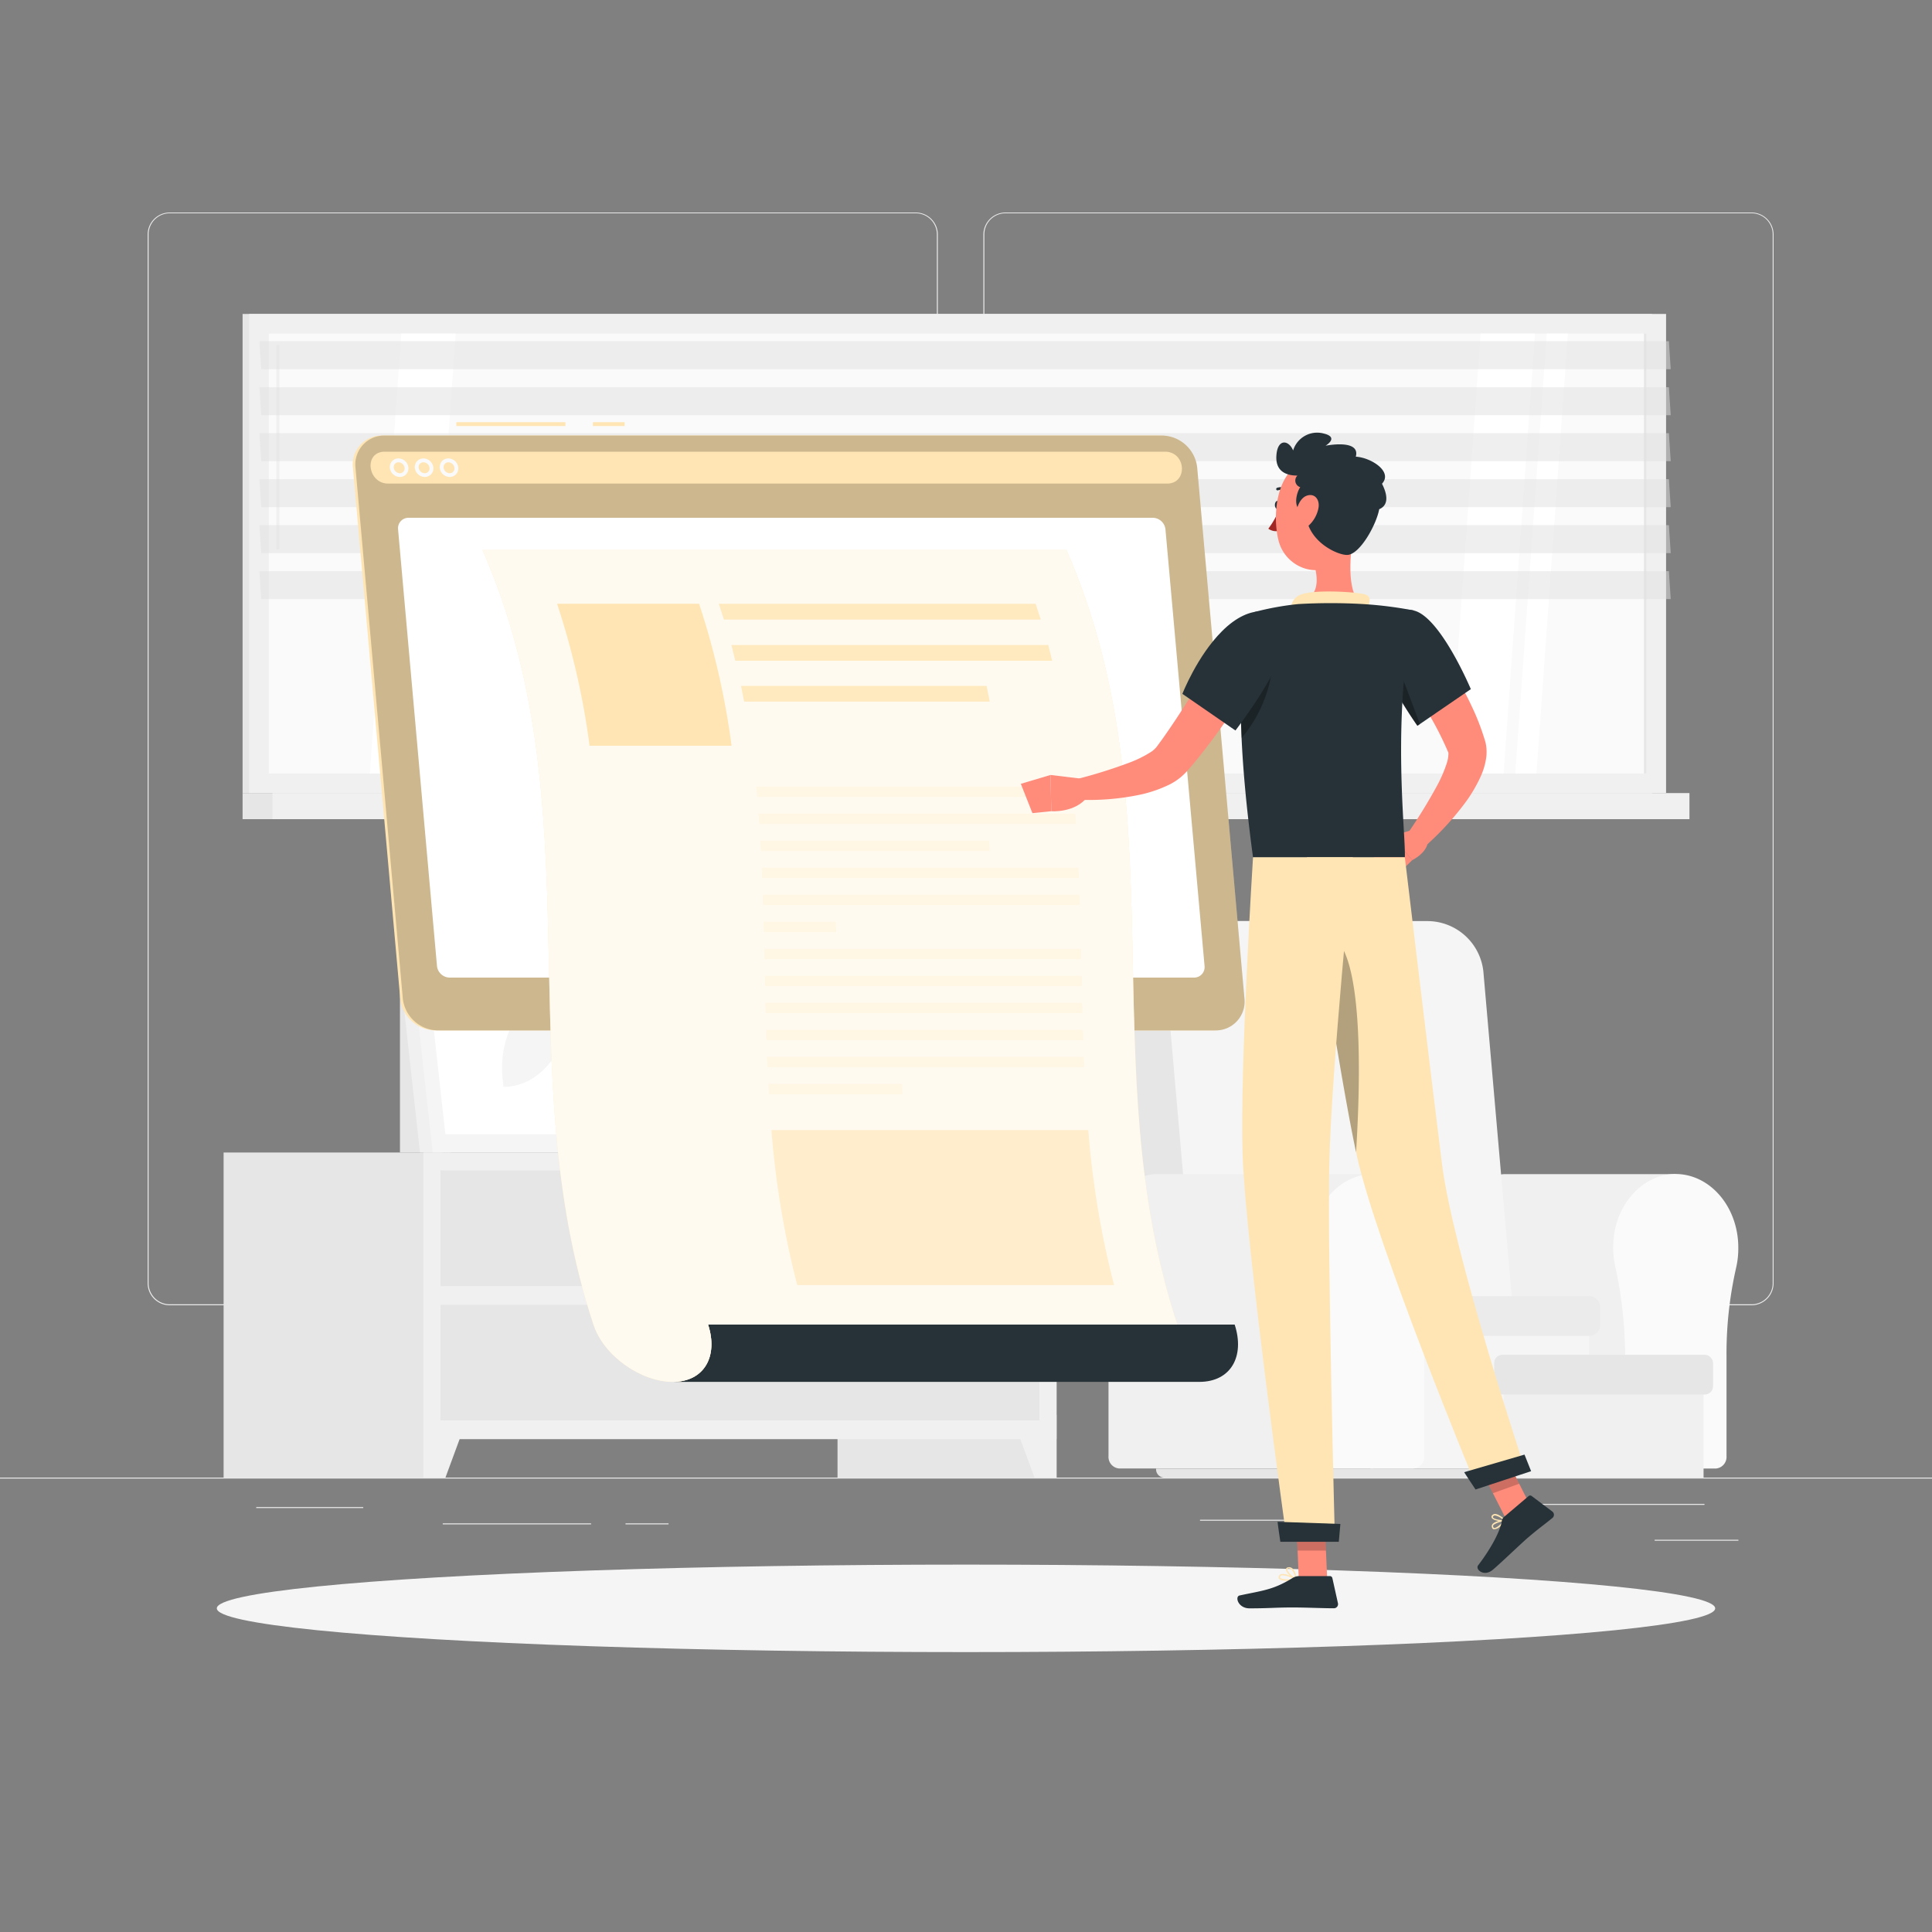 <svg xmlns="http://www.w3.org/2000/svg" viewBox="0 0 500 500"><rect x="0" y="0" width="500" height="500" fill="#808080" stroke="none"/><g id="freepik--background-complete--inject-460"><rect y="382.4" width="500" height="0.25" style="fill:#ebebeb"></rect><rect x="428.22" y="398.49" width="21.68" height="0.25" style="fill:#ebebeb"></rect><rect x="310.56" y="393.31" width="34.11" height="0.25" style="fill:#ebebeb"></rect><rect x="396.59" y="389.21" width="44.53" height="0.25" style="fill:#ebebeb"></rect><rect x="161.88" y="394.25" width="11.14" height="0.25" style="fill:#ebebeb"></rect><rect x="114.58" y="394.25" width="38.39" height="0.25" style="fill:#ebebeb"></rect><rect x="66.31" y="390.03" width="27.7" height="0.25" style="fill:#ebebeb"></rect><path d="M237,337.8H43.92a5.71,5.71,0,0,1-5.71-5.71V60.66A5.71,5.71,0,0,1,43.92,55H237a5.71,5.71,0,0,1,5.71,5.71V332.09A5.71,5.71,0,0,1,237,337.8ZM43.92,55.2a5.47,5.47,0,0,0-5.46,5.46V332.09a5.47,5.47,0,0,0,5.46,5.46H237a5.47,5.47,0,0,0,5.46-5.46V60.66A5.47,5.47,0,0,0,237,55.2Z" style="fill:#ebebeb"></path><path d="M453.31,337.8H260.21a5.72,5.72,0,0,1-5.71-5.71V60.66A5.72,5.72,0,0,1,260.21,55h193.1A5.71,5.71,0,0,1,459,60.66V332.09A5.71,5.71,0,0,1,453.31,337.8ZM260.21,55.2a5.47,5.47,0,0,0-5.46,5.46V332.09a5.47,5.47,0,0,0,5.46,5.46h193.1a5.47,5.47,0,0,0,5.46-5.46V60.66a5.47,5.47,0,0,0-5.46-5.46Z" style="fill:#ebebeb"></path><path d="M390.38,303.86h0c-.37,0-.75,0-1.13,0-8,.65-14.54,8.3-15.05,17.73a22,22,0,0,0,.52,6.18,110.87,110.87,0,0,1,2.54,24.77v24.31a3,3,0,0,0,2.73,3.19h53.66V303.86Z" style="fill:#f0f0f0"></path><path d="M449.87,322.87c0-10.94-7.88-19.72-17.35-19-8,.65-14.54,8.3-15,17.73a22,22,0,0,0,.52,6.18,110.87,110.87,0,0,1,2.54,24.77v24.31a3,3,0,0,0,2.73,3.19h20.79a3,3,0,0,0,2.72-3.19V351.15a100.58,100.58,0,0,1,2.52-23.2A22.22,22.22,0,0,0,449.87,322.87Z" style="fill:#fafafa"></path><rect x="354.67" y="336.98" width="56.64" height="43.1" style="fill:#f5f5f5"></rect><path d="M361.65,238.38H299.41a12,12,0,0,0-12.13,13.29l8.08,92.6h88.82l-8.08-92.6A14.79,14.79,0,0,0,361.65,238.38Z" style="fill:#e6e6e6"></path><path d="M369.6,238.38h-56a11.82,11.82,0,0,0-12,13.1l8.1,92.79H392l-8.1-92.79A14.59,14.59,0,0,0,369.6,238.38Z" style="fill:#f5f5f5"></path><path d="M358.33,335.43h52.94a2.85,2.85,0,0,1,2.85,2.85v4.59a2.85,2.85,0,0,1-2.85,2.85H358.33a.85.85,0,0,1-.85-.85v-8.58A.85.85,0,0,1,358.33,335.43Z" style="fill:#ebebeb"></path><path d="M299.18,380.08H434.47a0,0,0,0,1,0,0v.18a2.14,2.14,0,0,1-2.14,2.14h-131a2.14,2.14,0,0,1-2.14-2.14v-.18A0,0,0,0,1,299.18,380.08Z" style="fill:#e6e6e6"></path><path d="M300,303.86h0c-.37,0-.75,0-1.13,0-8,.65-14.54,8.3-15.05,17.73a22,22,0,0,0,.52,6.18,110.87,110.87,0,0,1,2.54,24.77v24.31a3,3,0,0,0,2.73,3.19h65.84V303.86Z" style="fill:#f0f0f0"></path><path d="M371.66,322.87c0-10.94-7.88-19.72-17.35-19-8,.65-14.54,8.3-15.05,17.73a22,22,0,0,0,.52,6.18,110.87,110.87,0,0,1,2.54,24.77v24.31a3,3,0,0,0,2.73,3.19h20.79a3,3,0,0,0,2.72-3.19V351.15a101.13,101.13,0,0,1,2.51-23.2A21.68,21.68,0,0,0,371.66,322.87Z" style="fill:#fafafa"></path><rect x="389.14" y="352.17" width="51.74" height="30.23" style="fill:#f0f0f0"></rect><rect x="386.7" y="350.61" width="56.64" height="10.28" rx="2.12" style="fill:#e6e6e6"></rect><rect x="103.51" y="247.1" width="13.2" height="51.17" style="fill:#e6e6e6"></rect><polygon points="204.37 298.27 108.69 298.27 102.07 238.38 197.75 238.38 204.37 298.27" style="fill:#f0f0f0"></polygon><polygon points="209.12 298.27 111.99 298.27 105.37 238.38 202.5 238.38 209.12 298.27" style="fill:#f5f5f5"></polygon><polygon points="115.26 293.55 109.69 243.1 199.23 243.1 204.81 293.55 115.26 293.55" style="fill:#fff"></polygon><path d="M130.31,281.32l-.23-2.05c-1.4-12.66,6.5-23.94,16.77-23.94h0l.23,2c1.4,12.66-6.51,23.94-16.77,23.94Z" style="fill:#f5f5f5"></path><path d="M149.89,281.32l-.23-2.05c-1.4-12.66,6.5-23.94,16.77-23.94h0l.23,2c1.4,12.66-6.51,23.94-16.77,23.94Z" style="fill:#f5f5f5"></path><path d="M169.47,281.32l-.23-2.05c-1.4-12.66,6.51-23.94,16.77-23.94h0l.23,2c1.4,12.66-6.51,23.94-16.77,23.94Z" style="fill:#f5f5f5"></path><rect x="216.75" y="298.27" width="56.69" height="84.13" style="fill:#e6e6e6"></rect><polygon points="267.73 382.4 273.43 382.4 273.43 366.18 261.75 366.18 267.73 382.4" style="fill:#f0f0f0"></polygon><rect x="57.87" y="298.27" width="56.69" height="84.13" style="fill:#e6e6e6"></rect><rect x="109.58" y="298.27" width="163.85" height="74.18" style="fill:#f0f0f0"></rect><polygon points="115.28 382.4 109.58 382.4 109.58 366.18 121.26 366.18 115.28 382.4" style="fill:#f0f0f0"></polygon><rect x="114.01" y="302.91" width="155" height="29.93" style="fill:#e6e6e6"></rect><path d="M201.85,312.21H181.17A32.7,32.7,0,0,1,157.43,302h68.16A32.7,32.7,0,0,1,201.85,312.21Z" style="fill:#f0f0f0"></path><rect x="114.01" y="337.68" width="155" height="29.93" style="fill:#e6e6e6"></rect><path d="M201.85,347H181.17a32.7,32.7,0,0,1-23.74-10.21h68.16A32.7,32.7,0,0,1,201.85,347Z" style="fill:#f0f0f0"></path><rect x="62.78" y="81.25" width="364.77" height="124" style="fill:#e6e6e6"></rect><rect x="64.47" y="81.25" width="366.71" height="124" style="fill:#f0f0f0"></rect><rect x="62.78" y="205.25" width="364.77" height="6.75" style="fill:#e6e6e6"></rect><rect x="70.52" y="205.25" width="366.71" height="6.75" style="fill:#f0f0f0"></rect><rect x="190.91" y="-35.02" width="113.84" height="356.54" transform="translate(391.08 -104.57) rotate(90)" style="fill:#fafafa"></rect><polygon points="375.04 200.17 383.18 86.33 397.26 86.33 389.12 200.17 375.04 200.17" style="fill:#fff"></polygon><polygon points="95.72 200.17 103.86 86.33 117.94 86.33 109.81 200.17 95.72 200.17" style="fill:#fff"></polygon><path d="M71.91,142.19a.38.38,0,0,1-.39-.39V89.64a.39.39,0,0,1,.39-.39.4.4,0,0,1,.39.39V141.8A.39.39,0,0,1,71.91,142.19Z" style="fill:#f0f0f0"></path><polygon points="392.15 200.17 400.29 86.33 405.77 86.33 397.64 200.17 392.15 200.17" style="fill:#fff"></polygon><rect x="368.85" y="142.93" width="113.84" height="0.65" transform="translate(569.03 -282.52) rotate(90)" style="fill:#e6e6e6"></rect><polygon points="432.38 95.55 67.61 95.55 67.14 88.31 431.91 88.31 432.38 95.55" style="fill:#e0e0e0;opacity:0.5"></polygon><polygon points="432.38 107.45 67.61 107.45 67.14 100.21 431.91 100.21 432.38 107.45" style="fill:#e0e0e0;opacity:0.5"></polygon><polygon points="432.38 119.35 67.61 119.35 67.14 112.11 431.91 112.11 432.38 119.35" style="fill:#e0e0e0;opacity:0.5"></polygon><polygon points="432.38 131.25 67.61 131.25 67.14 124.01 431.91 124.01 432.38 131.25" style="fill:#e0e0e0;opacity:0.5"></polygon><polygon points="432.38 143.15 67.61 143.15 67.14 135.91 431.91 135.91 432.38 143.15" style="fill:#e0e0e0;opacity:0.5"></polygon><polygon points="432.38 155.04 67.61 155.04 67.14 147.81 431.91 147.81 432.38 155.04" style="fill:#e0e0e0;opacity:0.5"></polygon></g><g id="freepik--Shadow--inject-460"><ellipse id="freepik--path--inject-460" cx="250" cy="416.24" rx="193.89" ry="11.32" style="fill:#f5f5f5"></ellipse></g><g id="freepik--Post--inject-460"><rect x="153.44" y="109.26" width="8.22" height="1" style="fill:#FFE5B3"></rect><rect x="118.11" y="109.26" width="28.22" height="1" style="fill:#FFE5B3"></rect><path d="M112.58,266.67h201.3a7.47,7.47,0,0,0,7.54-8.28L309.18,121a9.27,9.27,0,0,0-9-8.28H98.87A7.47,7.47,0,0,0,91.33,121l12.24,137.35A9.25,9.25,0,0,0,112.58,266.67Z" style="fill:#FFE5B3"></path><path d="M113.23,266.67H314.52a7.46,7.46,0,0,0,7.54-8.28L309.83,121a9.28,9.28,0,0,0-9-8.28H99.51A7.48,7.48,0,0,0,92,121l12.24,137.35A9.27,9.27,0,0,0,113.23,266.67Z" style="fill:#FFE5B3"></path><path d="M113.23,266.67H314.52a7.46,7.46,0,0,0,7.54-8.28L309.83,121a9.28,9.28,0,0,0-9-8.28H99.51A7.48,7.48,0,0,0,92,121l12.24,137.35A9.27,9.27,0,0,0,113.23,266.67Z" style="opacity:0.2"></path><path d="M301.18,116.9H99.88c-.22,0-.45,0-.67,0-5.14.42-3.95,8.25,1.24,8.25H302.09c5.19,0,5-7.83-.23-8.25C301.63,116.91,301.41,116.9,301.18,116.9Z" style="fill:#FFE5B3"></path><path d="M103.47,123.44a2.64,2.64,0,0,1-2.57-2.35,2.28,2.28,0,0,1,.57-1.73,2.22,2.22,0,0,1,1.66-.72,2.62,2.62,0,0,1,2.56,2.36,2.2,2.2,0,0,1-2.22,2.44Zm-.34-3.8a1.24,1.24,0,0,0-.92.39,1.28,1.28,0,0,0-.31,1,1.61,1.61,0,0,0,1.57,1.44,1.24,1.24,0,0,0,.92-.39,1.27,1.27,0,0,0,.31-1h0A1.62,1.62,0,0,0,103.13,119.64Z" style="fill:#fafafa"></path><path d="M109.92,123.44a2.63,2.63,0,0,1-2.56-2.35,2.22,2.22,0,0,1,2.23-2.45,2.64,2.64,0,0,1,2.56,2.36h0a2.18,2.18,0,0,1-.57,1.72A2.22,2.22,0,0,1,109.92,123.44Zm-.33-3.8a1.22,1.22,0,0,0-.92.39,1.25,1.25,0,0,0-.32,1,1.62,1.62,0,0,0,1.57,1.44,1.22,1.22,0,0,0,.92-.39,1.2,1.2,0,0,0,.31-1h0A1.61,1.61,0,0,0,109.59,119.64Z" style="fill:#fafafa"></path><path d="M116.38,123.44a2.64,2.64,0,0,1-2.57-2.35,2.28,2.28,0,0,1,.57-1.73,2.22,2.22,0,0,1,1.66-.72,2.64,2.64,0,0,1,2.57,2.36h0a2.26,2.26,0,0,1-.57,1.72A2.22,2.22,0,0,1,116.38,123.44Zm-.34-3.8a1.24,1.24,0,0,0-.92.39,1.28,1.28,0,0,0-.31,1,1.61,1.61,0,0,0,1.57,1.44,1.24,1.24,0,0,0,.92-.39,1.27,1.27,0,0,0,.31-1h0A1.62,1.62,0,0,0,116,119.64Z" style="fill:#fafafa"></path><path d="M116.36,253H309a2.71,2.71,0,0,0,2.74-3L301.62,137a3.35,3.35,0,0,0-3.27-3H105.76a2.71,2.71,0,0,0-2.74,3l10.07,113A3.35,3.35,0,0,0,116.36,253Z" style="fill:#fff"></path><path d="M183.25,342.8c2.68,8.19-1,14.83-9.16,14.83H310.37c8.2,0,11.84-6.64,9.16-14.83Z" style="fill:#263238"></path><path d="M124.89,142.35C154.1,209.17,131.51,276,153.58,342.8h0c2.69,8.19,12.33,14.83,20.51,14.83s11.84-6.64,9.16-14.83H304.7c-22.08-66.82.51-133.63-28.7-200.45Z" style="fill:#FFE5B3"></path><path d="M124.89,142.35C154.1,209.17,131.51,276,153.58,342.8h0c2.69,8.19,12.33,14.83,20.51,14.83s11.84-6.64,9.16-14.83H304.7c-22.08-66.82.51-133.63-28.7-200.45Z" style="fill:#fff;opacity:0.8"></path><path d="M189.33,193H152.58a199.61,199.61,0,0,0-8.41-36.75h36.75A199.61,199.61,0,0,1,189.33,193Z" style="fill:#FFE5B3"></path><path d="M288.32,332.58h-82a232.52,232.52,0,0,1-6.67-40.12h82A232.52,232.52,0,0,0,288.32,332.58Z" style="fill:#FFE5B3;opacity:0.6"></path><g style="opacity:0.8"><path d="M269.35,160.35h-82q-.63-2-1.32-4.08h82Q268.72,158.31,269.35,160.35Z" style="fill:#FFE5B3"></path><path d="M272.29,171h-82q-.51-2-1-4.08h82Q271.78,168.93,272.29,171Z" style="fill:#FFE5B3"></path><path d="M256.14,181.58H192.59c-.26-1.36-.53-2.72-.82-4.08h63.56Q255.75,179.54,256.14,181.58Z" style="fill:#FFE5B3"></path></g><g style="opacity:0.2"><path d="M277.93,206.26h-82c-.08-.89-.16-1.79-.25-2.69h82C277.77,204.47,277.85,205.37,277.93,206.26Z" style="fill:#FFE5B3"></path><path d="M278.49,213.26h-82c-.06-.9-.13-1.8-.2-2.69h82C278.36,211.46,278.43,212.36,278.49,213.26Z" style="fill:#FFE5B3"></path><path d="M256.14,220.25H196.91c0-.9-.09-1.79-.15-2.69H256Z" style="fill:#FFE5B3"></path><path d="M279.23,227.24h-82c0-.89-.07-1.79-.11-2.69h82C279.16,225.45,279.2,226.35,279.23,227.24Z" style="fill:#FFE5B3"></path><path d="M279.47,234.24h-82c0-.9-.05-1.8-.08-2.69h82C279.42,232.44,279.45,233.34,279.47,234.24Z" style="fill:#FFE5B3"></path><path d="M216.38,241.23H197.66c0-.9,0-1.79-.07-2.69h18.72C216.34,239.44,216.36,240.34,216.38,241.23Z" style="fill:#FFE5B3"></path><path d="M279.81,248.23h-82c0-.9,0-1.8-.05-2.69h82C279.78,246.43,279.79,247.33,279.81,248.23Z" style="fill:#FFE5B3"></path><path d="M280,255.22H198l-.06-2.69h82Z" style="fill:#FFE5B3"></path><path d="M280.13,262.21h-82c0-.89,0-1.79-.07-2.69h82C280.08,260.42,280.1,261.32,280.13,262.21Z" style="fill:#FFE5B3"></path><path d="M280.34,269.21h-82l-.09-2.69h82Z" style="fill:#FFE5B3"></path><path d="M280.61,276.2h-82c0-.89-.08-1.79-.11-2.69h82C280.53,274.41,280.57,275.31,280.61,276.2Z" style="fill:#FFE5B3"></path><path d="M233.59,283.2H199l-.15-2.69h34.61Z" style="fill:#FFE5B3"></path></g></g><g id="freepik--Character--inject-460"><path d="M368.31,162.92c.9,1.09,1.66,2.07,2.43,3.13s1.52,2.09,2.25,3.16c1.47,2.13,2.86,4.3,4.17,6.55s2.57,4.54,3.68,6.94a61,61,0,0,1,3,7.47l.32,1,.08.24.12.42a6.71,6.71,0,0,1,.21.92,11.22,11.22,0,0,1,.07,3.25,17.64,17.64,0,0,1-1.39,4.84A37.59,37.59,0,0,1,379,208a73.64,73.64,0,0,1-10.61,11.39l-4.06-3.73a136.24,136.24,0,0,0,7.51-12.2,34.33,34.33,0,0,0,2.6-6,8.14,8.14,0,0,0,.41-2.36c0-.27,0-.46-.08-.46s0,0,0,0,0,.06,0,0l-.08-.19-.33-.77a86.38,86.38,0,0,0-6.62-12.18c-1.26-2-2.6-4-4-5.91s-2.81-3.93-4.14-5.71Z" style="fill:#ff8b7b"></path><path d="M366.85,214.41l-6.7,1.94,5.34,6.25s4.51-2.14,4.05-5.67Z" style="fill:#ff8b7b"></path><polygon points="355.35 221.72 361.42 226.56 365.49 222.6 360.15 216.35 355.35 221.72" style="fill:#ff8b7b"></polygon><path d="M331.33,130.69c0,.6-.31,1.08-.7,1.08s-.7-.48-.7-1.08.31-1.07.7-1.07S331.33,130.1,331.33,130.69Z" style="fill:#263238"></path><path d="M331.07,131.77a21.34,21.34,0,0,1-2.83,5.06,3.43,3.43,0,0,0,2.83.54Z" style="fill:#a02724"></path><path d="M333.43,127.41a.31.31,0,0,1-.2-.07,2.82,2.82,0,0,0-2.48-.45.35.35,0,0,1-.45-.2.36.36,0,0,1,.2-.45,3.45,3.45,0,0,1,3.13.54.34.34,0,0,1,.08.49A.35.35,0,0,1,333.43,127.41Z" style="fill:#263238"></path><path d="M350.45,137.52c-1.05,5.38-2.1,15.23,1.66,18.81,0,0-1.47,5.45-11.46,5.45-11,0-5.24-5.45-5.24-5.45,6-1.43,5.83-5.87,4.79-10.05Z" style="fill:#ff8b7b"></path><path d="M353.55,158.2c.79-1.72,1.65-3.7-.14-4.32-2-.68-12.77-1.37-16.49-.09a3.85,3.85,0,0,0-2.67,4.78Z" style="fill:#FFE5B3"></path><path d="M388.26,395a2.33,2.33,0,0,1-1.66.77c-.19,0-.43-.18-.52-.63a.79.79,0,0,1,.15-.66c.65-.89,3.1-1.14,3.2-1.15a.16.16,0,0,1,.17.08.17.17,0,0,1,0,.19A8.94,8.94,0,0,1,388.26,395Zm-1.6-.47-.15.15a.47.47,0,0,0-.09.39c.06.32.21.35.26.36.5.11,1.65-.85,2.37-1.7A5.74,5.74,0,0,0,386.66,394.55Z" style="fill:#FFE5B3"></path><path d="M389.56,393.65l-.07,0c-.85.18-3-.1-3.42-.82a.57.57,0,0,1,.12-.71,1,1,0,0,1,.71-.31c1.11,0,2.61,1.48,2.67,1.55a.16.16,0,0,1,.05.17A.16.16,0,0,1,389.56,393.65Zm-3.05-1.31-.06.06c-.16.16-.1.26-.08.3.24.42,1.74.75,2.69.69a4.25,4.25,0,0,0-2.15-1.19A.61.61,0,0,0,386.51,392.34Z" style="fill:#FFE5B3"></path><path d="M333.18,409.11c-.94,0-1.85-.13-2.16-.55a.66.66,0,0,1,0-.76.92.92,0,0,1,.56-.41c1.22-.33,3.79,1.13,3.89,1.2a.16.16,0,0,1,.09.18.18.18,0,0,1-.14.14A13.29,13.29,0,0,1,333.18,409.11ZM332,407.69a1.15,1.15,0,0,0-.33,0,.51.51,0,0,0-.34.24c-.13.22-.08.33,0,.39.34.47,2.2.48,3.57.29A7.87,7.87,0,0,0,332,407.69Z" style="fill:#FFE5B3"></path><path d="M335.4,408.91h-.07c-.89-.4-2.65-2-2.51-2.82,0-.2.17-.44.65-.49a1.3,1.3,0,0,1,1,.3c.94.77,1.13,2.75,1.14,2.83a.17.17,0,0,1-.07.16A.19.19,0,0,1,335.4,408.91Zm-1.79-3h-.11c-.31,0-.33.15-.34.19-.08.5,1.11,1.75,2,2.29a4.08,4.08,0,0,0-1-2.26A.94.94,0,0,0,333.61,405.93Z" style="fill:#FFE5B3"></path><polygon points="343.48 408.74 336.13 408.74 335.4 391.73 342.74 391.73 343.48 408.74" style="fill:#ff8b7b"></polygon><polygon points="396.98 391.51 389.87 393.36 382 377.84 389.11 375.98 396.98 391.51" style="fill:#ff8b7b"></polygon><path d="M389.32,392.52l6.29-5.34a.62.62,0,0,1,.8,0l5.33,4a1.07,1.07,0,0,1,0,1.69c-2.23,1.82-3.41,2.6-6.17,4.95-1.71,1.44-6.84,6.4-9.19,8.4s-4.63-.07-3.85-1.1c3.52-4.6,5.81-9.09,6.14-11.51A1.76,1.76,0,0,1,389.32,392.52Z" style="fill:#263238"></path><path d="M336.18,407.89h8a.65.65,0,0,1,.63.5l1.45,6.53a1.07,1.07,0,0,1-1.06,1.3c-2.89,0-7.08-.21-10.71-.21-4.26,0-6.11.23-11.1.23-3,0-3.85-3.05-2.59-3.33,5.74-1.25,8.62-1.39,13.59-4.45A3.41,3.41,0,0,1,336.18,407.89Z" style="fill:#263238"></path><path d="M325.93,172.65c-2.44,4.32-5,8.41-7.74,12.49s-5.64,8-8.82,11.89c-.39.49-.81,1-1.22,1.44l-.61.72-.31.36-.52.54a15,15,0,0,1-4.16,3,33.33,33.33,0,0,1-7.81,2.64A65.24,65.24,0,0,1,279.67,207l-.54-5.49a129.33,129.33,0,0,0,13.15-4.14,30.53,30.53,0,0,0,5.52-2.72,6.58,6.58,0,0,0,1.55-1.38l.85-1.16c.33-.46.67-.91,1-1.39,2.65-3.76,5.2-7.7,7.69-11.68s5-8,7.39-12Z" style="fill:#ff8b7b"></path><path d="M365.87,158c6.89,1.58,14.78,20.35,14.78,20.35l-13.83,9.48a117.16,117.16,0,0,1-9.13-15.53C353.61,163.7,358.83,156.38,365.87,158Z" style="fill:#263238"></path><path d="M360.94,170l6.54,17.41-.65.45s-2.83-4-5.89-9.33Z" style="opacity:0.3"></path><path d="M324.72,158.37s-7.82,8.83-.44,63.5h39.29c.27-6-3.52-35.46,2.3-63.88a102.56,102.56,0,0,0-13.15-1.66,145.27,145.27,0,0,0-16.7,0A73.5,73.5,0,0,0,324.72,158.37Z" style="fill:#263238"></path><path d="M329.08,174.18A34.86,34.86,0,0,1,321.32,191c-.16-3.52-.22-6.68-.21-9.51Z" style="opacity:0.3"></path><path d="M332.47,164.33c1,6.95-12.74,24.72-12.74,24.72L306,179.57s3.81-9.79,10.25-16.21C323.55,156,331.41,156.76,332.47,164.33Z" style="fill:#263238"></path><path d="M279.57,201.49l-7.7-.93.21,9.38s6.06.52,9.36-3.7Z" style="fill:#ff8b7b"></path><polygon points="264.19 202.85 267.19 210.44 272.08 209.94 271.87 200.56 264.19 202.85" style="fill:#ff8b7b"></polygon><polygon points="335.4 391.73 335.81 401.29 343.16 401.29 342.75 391.73 335.4 391.73" style="opacity:0.2"></polygon><polygon points="389.11 375.99 382 377.84 386.36 386.44 393.17 383.99 389.11 375.99" style="opacity:0.2"></polygon><path d="M351.09,129.44c-.44,7.27-.33,11.56-4,15.29-5.53,5.62-14.51,2.29-16.25-5-1.56-6.54-.57-17.34,6.56-20.23A9.94,9.94,0,0,1,351.09,129.44Z" style="fill:#ff8b7b"></path><path d="M338,132.83c-3.85-.77-2.45-5.39-1.5-6.75a1.79,1.79,0,0,1-.73-3c-1.61,0-5.68-.28-5.45-5s3.23-4.23,4.34-1.5a6.5,6.5,0,0,1,7.89-4.39c4.17,1,.5,3.16.5,3.16s9.1-1.83,7.83,2.84c3.94.22,9.67,3.86,6.78,7,1.72,3.38,1.45,5.69-.72,6.59-.75,4.06-5.06,11.84-8.34,11.84C345.89,143.61,338.18,139.94,338,132.83Z" style="fill:#263238"></path><path d="M341.23,131.42a8.27,8.27,0,0,1-2.57,4.62c-1.78,1.58-3.33.31-3.38-1.85,0-1.95.82-5.13,2.87-5.89S341.59,129.26,341.23,131.42Z" style="fill:#ff8b7b"></path><path d="M338.22,221.87S346.56,278,351.13,299c5,23,30.52,84.66,30.52,84.66l12.8-4.12S376,323.94,373.17,301.13c-3.1-24.75-9.6-79.26-9.6-79.26Z" style="fill:#FFE5B3"></path><path d="M378.93,381c-.05,0,2.94,4.48,2.94,4.48l14.38-4.74-1.71-4.29Z" style="fill:#263238"></path><path d="M343.49,241.87c9.64,1.89,8.62,37.84,7.46,56.33-2.78-13.07-6.85-38.22-9.63-56.07A3.29,3.29,0,0,1,343.49,241.87Z" style="opacity:0.3"></path><path d="M324.28,221.87s-3.48,54.93-2.68,77.33c.83,23.3,11.44,99.6,11.44,99.6h12.44s-2-74.94-1.46-97.82c.61-25,6.09-79.11,6.09-79.11Z" style="fill:#FFE5B3"></path><path d="M330.64,393.84c-.05,0,.71,5.17.71,5.17h15.13l.41-4.61Z" style="fill:#263238"></path></g></svg>